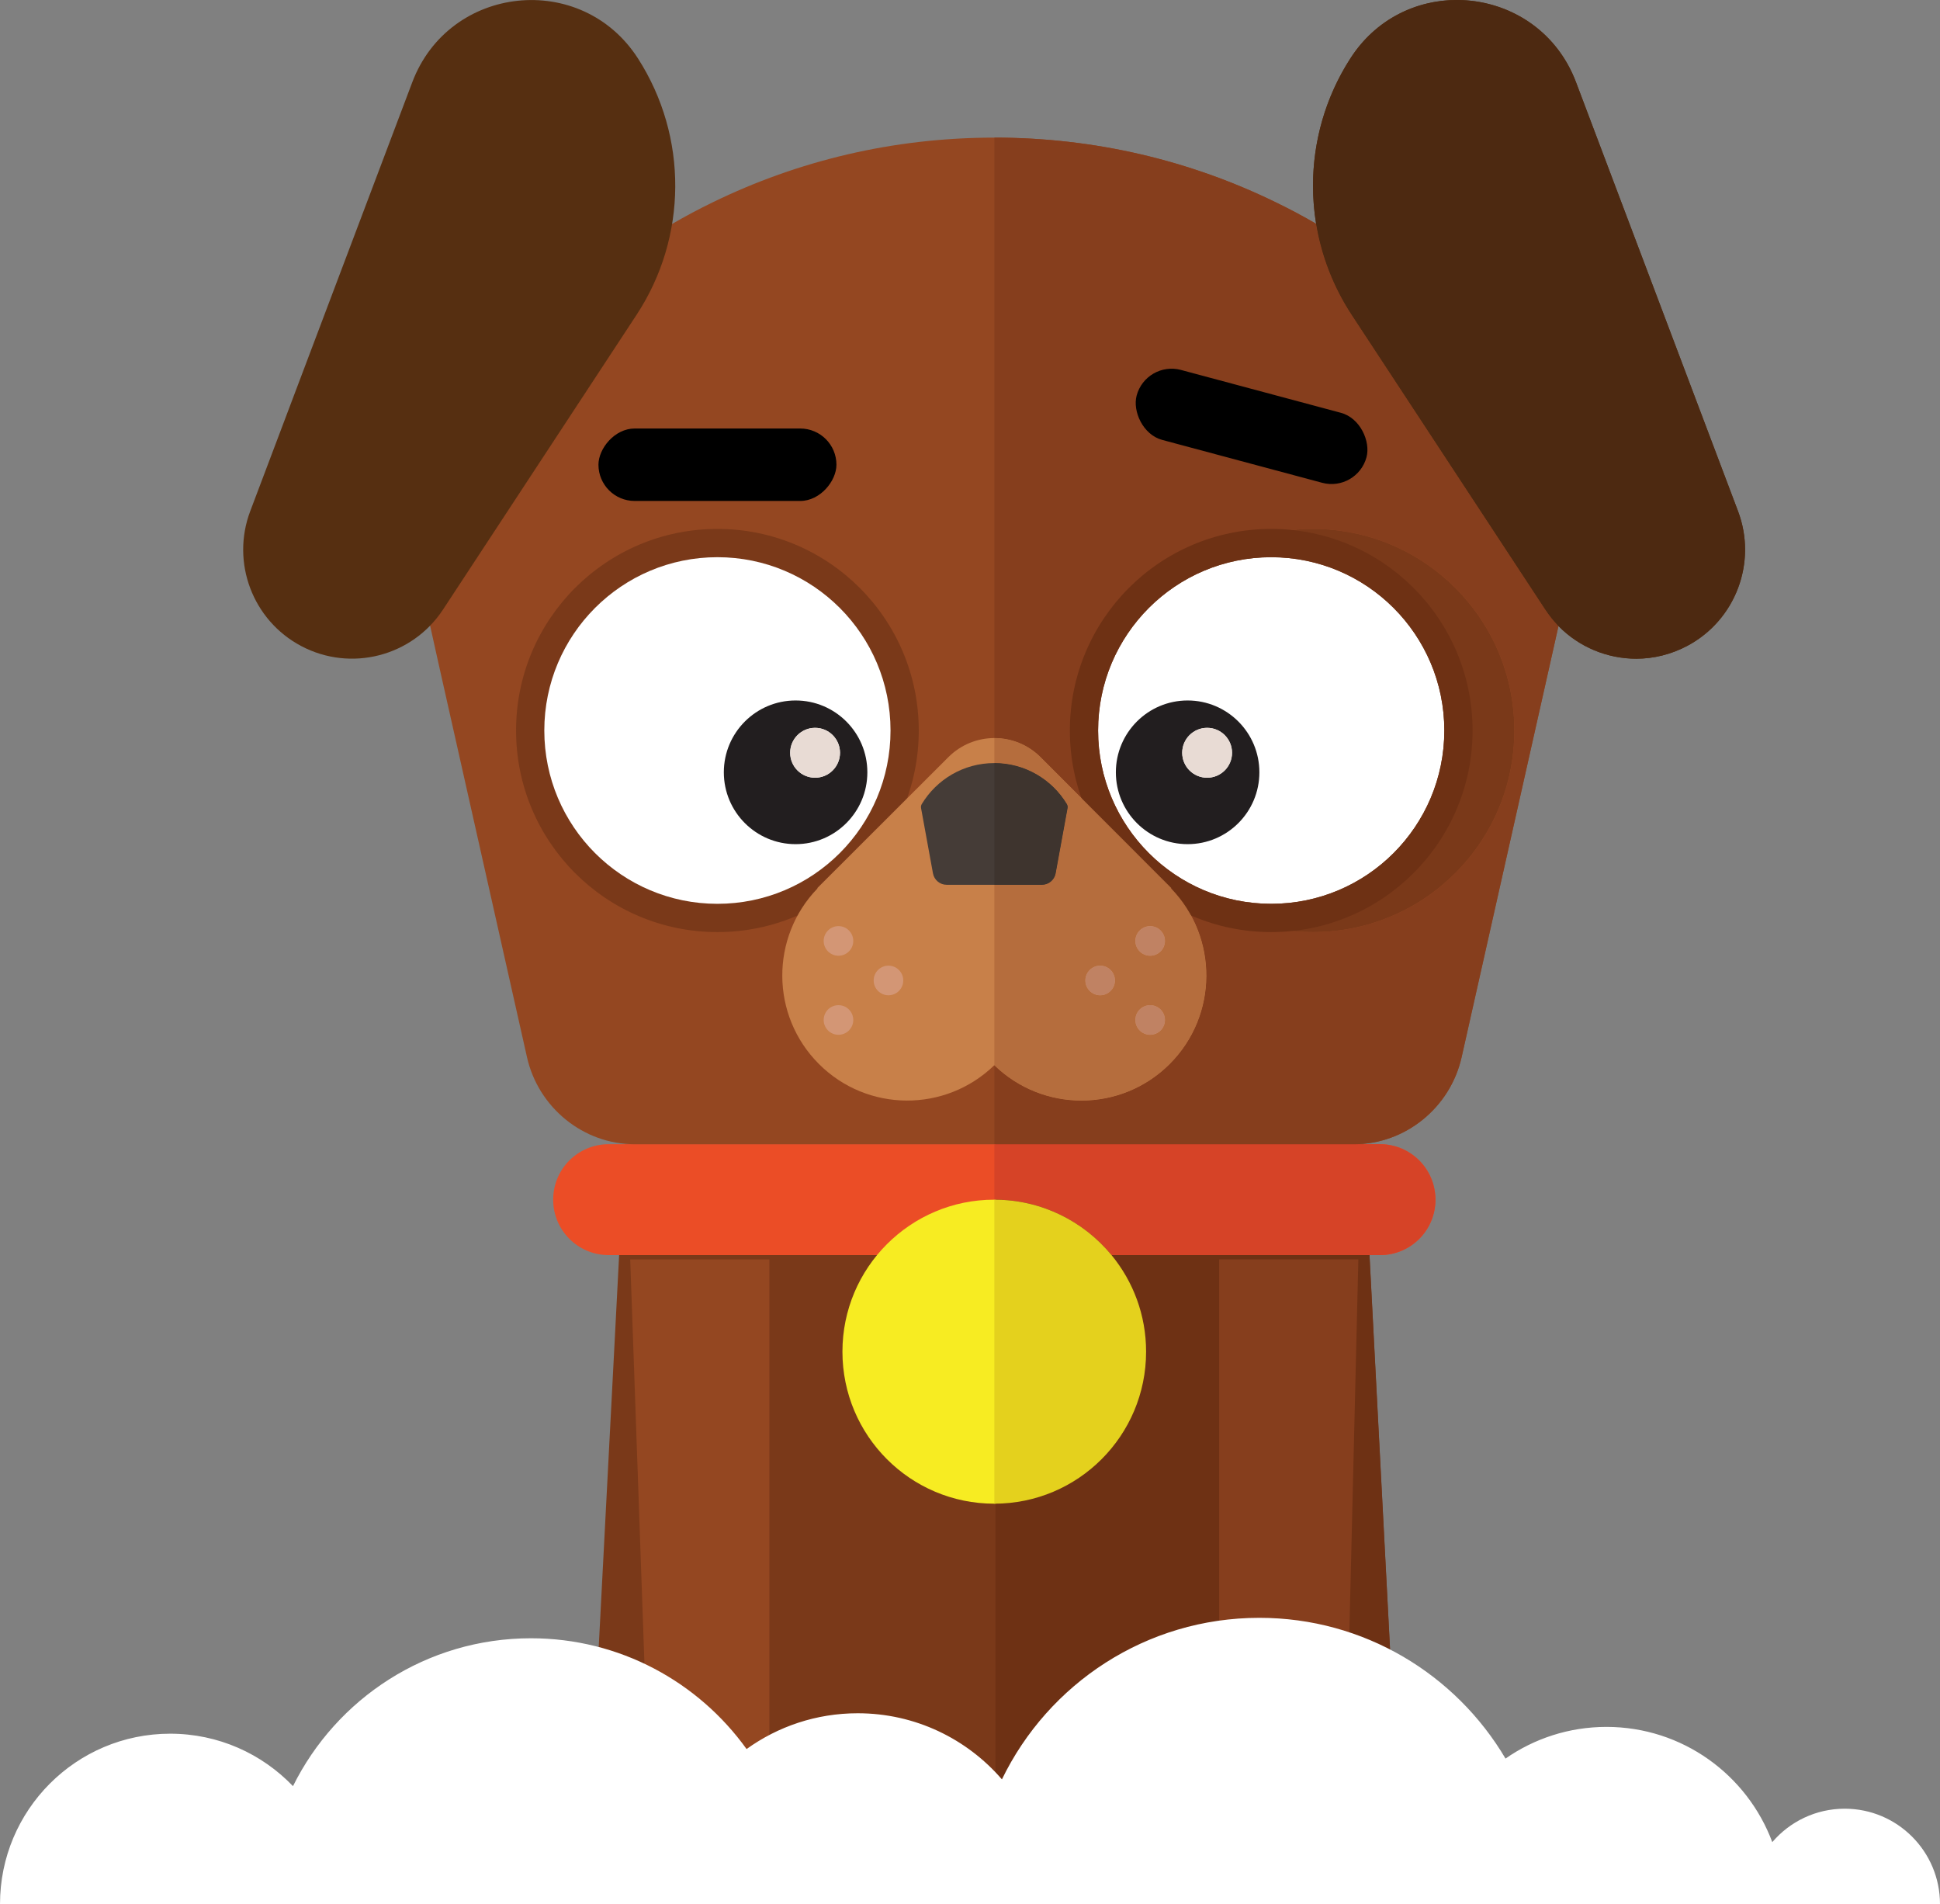 <svg width="427" height="419" viewBox="0 0 427 419" fill="none" xmlns="http://www.w3.org/2000/svg">
<rect x="0" y="0" width="427" height="419" fill="#808080" stroke="none"/>
<g clip-path="url(#clip0_336_3145)">
<path d="M315.944 554.258H121.755L124.201 507.133L130.559 385.775L131.049 376.453L135.425 292.513L137.536 251.831H300.163L302.274 292.513L306.651 376.453L307.14 385.775L313.499 507.133L315.944 554.258Z" fill="#7A3919"/>
<path d="M315.945 263.994C315.945 267.37 314.581 270.41 312.393 272.601C310.179 274.817 307.115 276.182 303.742 276.182H133.959C127.214 276.182 121.756 270.72 121.756 263.994C121.756 260.619 123.12 257.552 125.309 255.362C127.548 253.146 130.586 251.78 133.959 251.78H303.742C310.487 251.78 315.945 257.243 315.945 263.994Z" fill="#EB4D26"/>
<path d="M252.26 297.435C252.26 315.91 237.3 330.884 218.842 330.884C200.385 330.884 185.423 315.91 185.423 297.435C185.423 278.962 200.385 263.986 218.842 263.986C237.3 263.986 252.26 278.962 252.26 297.435Z" fill="#F7EC22"/>
<path d="M345.343 127.376L343.026 137.761L341.173 146.032L321.71 232.612C319.213 243.769 309.25 251.783 298.077 251.783H139.62C128.447 251.783 118.484 243.769 115.987 232.612L96.525 146.032L94.671 137.683L92.354 127.376C90.088 117.327 91.839 106.865 97.142 98.439C105.355 85.4 115.498 73.754 127.134 63.91C133.622 58.447 140.573 53.526 147.936 49.274C150.871 47.573 153.857 45.976 156.895 44.507C175.611 35.385 196.593 30.283 218.836 30.283H218.861C241.105 30.283 262.086 35.385 280.777 44.507C283.814 45.976 286.775 47.548 289.684 49.248C297.098 53.5 304.075 58.447 310.563 63.936C322.251 73.754 332.342 85.4 340.555 98.439C345.858 106.865 347.609 117.327 345.343 127.376Z" fill="#944721"/>
<path d="M333.314 160.748C333.314 185.245 313.473 205.105 288.998 205.105C264.52 205.105 244.679 185.245 244.679 160.748C244.679 136.248 264.52 116.389 288.998 116.389C313.473 116.389 333.314 136.248 333.314 160.748Z" fill="#7A3919"/>
<path d="M202.223 160.748C202.223 185.246 182.382 205.105 157.907 205.105C133.432 205.105 113.588 185.246 113.588 160.748C113.588 136.248 133.432 116.389 157.907 116.389C182.382 116.389 202.223 136.248 202.223 160.748Z" fill="#7A3919"/>
<path d="M196.007 160.746C196.007 181.809 178.949 198.883 157.905 198.883C136.862 198.883 119.804 181.809 119.804 160.746C119.804 139.684 136.862 122.61 157.905 122.61C178.949 122.61 196.007 139.684 196.007 160.746Z" fill="white"/>
<path d="M190.907 169.947C190.907 178.677 183.835 185.755 175.113 185.755C166.39 185.755 159.318 178.677 159.318 169.947C159.318 161.217 166.39 154.138 175.113 154.138C183.835 154.138 190.907 161.217 190.907 169.947Z" fill="#221E1F"/>
<path d="M184.887 165.648C184.887 168.681 182.434 171.137 179.403 171.137C176.376 171.137 173.92 168.681 173.92 165.648C173.92 162.618 176.376 160.16 179.403 160.16C182.434 160.16 184.887 162.618 184.887 165.648Z" fill="white"/>
<path d="M179.403 171.137C176.376 171.137 173.92 168.681 173.92 165.648C173.92 162.618 176.376 160.16 179.403 160.16C182.434 160.16 184.887 162.618 184.887 165.648C184.887 168.681 182.434 171.137 179.403 171.137Z" fill="#E8DBD4"/>
<path d="M257.757 195.484L257.819 195.425L229.036 166.619C223.434 161.009 214.352 161.004 208.742 166.606L179.885 195.425L179.945 195.484C169.505 206.265 169.593 223.465 180.235 234.12C190.886 244.778 208.08 244.86 218.852 234.396C229.621 244.86 246.818 244.778 257.466 234.12C268.111 223.465 268.196 206.265 257.757 195.484Z" fill="#C88049"/>
<path d="M234.976 177.824L232.355 192.179C232.087 193.638 230.818 194.697 229.335 194.697H208.366C206.886 194.697 205.614 193.638 205.349 192.179L202.728 177.824C202.672 177.517 202.723 177.201 202.885 176.933C206.15 171.526 212.079 167.914 218.852 167.914C225.623 167.914 231.554 171.526 234.819 176.933C234.978 177.201 235.032 177.517 234.976 177.824Z" fill="#453C37"/>
<path d="M256.411 207.05C256.411 208.852 254.951 210.31 253.154 210.31C251.355 210.31 249.897 208.852 249.897 207.05C249.897 205.252 251.355 203.791 253.154 203.791C254.951 203.791 256.411 205.252 256.411 207.05Z" fill="#D39675"/>
<path d="M256.411 224.445C256.411 226.246 254.951 227.704 253.154 227.704C251.355 227.704 249.897 226.246 249.897 224.445C249.897 222.643 251.355 221.185 253.154 221.185C254.951 221.185 256.411 222.643 256.411 224.445Z" fill="#D39675"/>
<path d="M245.404 215.748C245.404 217.55 243.947 219.008 242.147 219.008C240.348 219.008 238.891 217.55 238.891 215.748C238.891 213.95 240.348 212.489 242.147 212.489C243.947 212.489 245.404 213.95 245.404 215.748Z" fill="#D39675"/>
<path d="M181.294 207.05C181.294 208.852 182.751 210.31 184.551 210.31C186.35 210.31 187.807 208.852 187.807 207.05C187.807 205.252 186.35 203.791 184.551 203.791C182.751 203.791 181.294 205.252 181.294 207.05Z" fill="#D39675"/>
<path d="M181.294 224.445C181.294 226.246 182.751 227.704 184.551 227.704C186.35 227.704 187.807 226.246 187.807 224.445C187.807 222.643 186.35 221.185 184.551 221.185C182.751 221.185 181.294 222.643 181.294 224.445Z" fill="#D39675"/>
<path d="M192.299 215.748C192.299 217.55 193.756 219.008 195.555 219.008C197.352 219.008 198.812 217.55 198.812 215.748C198.812 213.95 197.352 212.489 195.555 212.489C193.756 212.489 192.299 213.95 192.299 215.748Z" fill="#D39675"/>
<path d="M138.713 277.129L147.77 534.56C147.77 534.56 136.952 524.757 127.21 525.521C109.478 526.912 109.478 554.258 109.478 554.258H169.343L169.343 277.129H138.713Z" fill="#944721"/>
<path d="M140.43 12.878C128.013 -6.474 98.868 -3.41 90.74 18.103L55.079 112.47C50.808 123.775 55.607 136.494 66.276 142.15C77.196 147.937 90.722 144.463 97.511 134.131L140.131 69.245C151.348 52.166 151.466 30.078 140.43 12.878Z" fill="#562F11"/>
<path d="M371.345 142.14C367.793 144.021 363.931 144.949 360.147 144.949C353.813 144.949 347.583 142.423 343.027 137.76C341.971 136.677 340.993 135.44 340.117 134.126L297.485 69.243C293.443 63.059 290.843 56.256 289.684 49.247C287.651 36.853 290.148 23.866 297.202 12.889C309.61 -6.489 338.753 -3.422 346.888 18.094L382.544 112.481C386.818 123.768 382.004 136.497 371.345 142.14Z" fill="#562F11"/>
<path d="M219.113 554.258H315.944L300.163 251.831H219.113V554.258Z" fill="#6E3114"/>
<path d="M303.74 276.182H244.652C238.527 268.738 229.247 263.986 218.861 263.981V251.78H303.74C310.485 251.78 315.943 257.243 315.943 263.994C315.943 267.37 314.579 270.41 312.39 272.601C310.176 274.817 307.113 276.182 303.74 276.182Z" fill="#D64327"/>
<path d="M218.861 330.884V263.986C229.247 263.991 238.527 268.742 244.652 276.187C249.407 281.966 252.259 289.367 252.259 297.435C252.259 315.903 237.307 330.874 218.861 330.884Z" fill="#E4D11D"/>
<path d="M298.077 251.783H218.861V234.408C224.198 239.59 231.113 242.182 238.025 242.182C245.061 242.182 252.095 239.497 257.465 234.122C268.11 223.467 268.195 206.267 257.756 195.486L257.818 195.426L229.035 166.621C226.232 163.814 222.558 162.41 218.882 162.41H218.861V30.283C241.104 30.283 262.086 35.385 280.776 44.507C283.814 45.976 286.775 47.548 289.684 49.248C290.842 56.257 293.443 63.06 297.484 69.244L340.117 134.127C340.992 135.442 341.971 136.678 343.026 137.761L341.173 146.032L321.71 232.612C319.213 243.769 309.25 251.783 298.077 251.783ZM288.997 116.389C264.519 116.389 244.678 136.248 244.678 160.748C244.678 185.245 264.519 205.105 288.997 205.105C313.472 205.105 333.313 185.245 333.313 160.748C333.313 136.248 313.472 116.389 288.997 116.389Z" fill="#863E1D"/>
<path d="M317.899 160.748C317.899 181.811 300.841 198.884 279.798 198.884C258.754 198.884 241.696 181.811 241.696 160.748C241.696 139.686 258.754 122.612 279.798 122.612C300.841 122.612 317.899 139.686 317.899 160.748Z" fill="white"/>
<path d="M277.194 169.947C277.194 178.677 270.122 185.755 261.4 185.755C252.677 185.755 245.605 178.677 245.605 169.947C245.605 161.217 252.677 154.138 261.4 154.138C270.122 154.138 277.194 161.217 277.194 169.947Z" fill="#221E1F"/>
<path d="M271.175 165.648C271.175 168.681 268.722 171.137 265.692 171.137C262.664 171.137 260.208 168.681 260.208 165.648C260.208 162.618 262.664 160.16 265.692 160.16C268.722 160.16 271.175 162.618 271.175 165.648Z" fill="white"/>
<path d="M265.692 171.137C262.664 171.137 260.208 168.681 260.208 165.648C260.208 162.618 262.664 160.16 265.692 160.16C268.722 160.16 271.175 162.618 271.175 165.648C271.175 168.681 268.722 171.137 265.692 171.137Z" fill="#E8DBD4"/>
<path d="M279.798 205.105C255.321 205.105 235.479 185.246 235.479 160.748C235.479 136.248 255.321 116.389 279.798 116.389C304.273 116.389 324.115 136.248 324.115 160.748C324.115 185.246 304.273 205.105 279.798 205.105ZM279.798 122.612C258.755 122.612 241.697 139.686 241.697 160.748C241.697 181.811 258.755 198.885 279.798 198.885C300.842 198.885 317.9 181.811 317.9 160.748C317.9 139.686 300.842 122.612 279.798 122.612Z" fill="#6E3114"/>
<path d="M238.025 242.18C231.113 242.18 224.198 239.588 218.861 234.406V194.695H229.334C230.817 194.695 232.086 193.636 232.354 192.178L234.975 177.823C235.031 177.516 234.977 177.199 234.818 176.931C231.553 171.527 225.63 167.915 218.861 167.912V162.408H218.882C222.558 162.408 226.232 163.813 229.035 166.619L257.818 195.425L257.756 195.484C268.195 206.265 268.11 223.465 257.465 234.12C252.095 239.495 245.061 242.18 238.025 242.18ZM253.153 221.185C251.353 221.185 249.896 222.643 249.896 224.444C249.896 226.245 251.353 227.704 253.153 227.704C254.95 227.704 256.409 226.245 256.409 224.444C256.409 222.643 254.95 221.185 253.153 221.185ZM242.147 212.488C240.348 212.488 238.89 213.949 238.89 215.748C238.89 217.549 240.348 219.007 242.147 219.007C243.947 219.007 245.404 217.549 245.404 215.748C245.404 213.949 243.947 212.488 242.147 212.488ZM253.153 203.791C251.353 203.791 249.896 205.252 249.896 207.051C249.896 208.852 251.353 210.311 253.153 210.311C254.95 210.311 256.409 208.852 256.409 207.051C256.409 205.252 254.95 203.791 253.153 203.791Z" fill="#B56D3D"/>
<path d="M229.335 194.697H218.862V167.914C225.63 167.916 231.554 171.529 234.819 176.933C234.978 177.201 235.032 177.517 234.976 177.824L232.355 192.179C232.087 193.638 230.818 194.697 229.335 194.697Z" fill="#3E342E"/>
<path d="M253.154 210.31C251.355 210.31 249.897 208.852 249.897 207.05C249.897 205.252 251.355 203.791 253.154 203.791C254.951 203.791 256.411 205.252 256.411 207.05C256.411 208.852 254.951 210.31 253.154 210.31Z" fill="#C08263"/>
<path d="M253.154 227.704C251.355 227.704 249.897 226.246 249.897 224.445C249.897 222.643 251.355 221.185 253.154 221.185C254.951 221.185 256.411 222.643 256.411 224.445C256.411 226.246 254.951 227.704 253.154 227.704Z" fill="#C08263"/>
<path d="M242.147 219.008C240.348 219.008 238.891 217.55 238.891 215.748C238.891 213.95 240.348 212.489 242.147 212.489C243.947 212.489 245.404 213.95 245.404 215.748C245.404 217.55 243.947 219.008 242.147 219.008Z" fill="#C08263"/>
<path d="M328.224 554.258H268.343V277.129H298.979L294.396 466.92V466.946L289.942 534.564C289.942 534.564 290.354 534.178 291.127 533.561C294.043 531.211 301.895 525.496 309.377 525.496C309.747 525.496 310.118 525.511 310.486 525.539C311.542 525.616 312.546 525.796 313.498 526.054C315.738 526.671 317.643 527.751 319.239 529.139C319.96 529.756 320.629 530.45 321.247 531.196C328.224 539.577 328.224 554.258 328.224 554.258Z" fill="#863E1D"/>
<path d="M360.147 144.949C353.814 144.949 347.584 142.424 343.027 137.76C341.972 136.677 340.993 135.441 340.118 134.126L297.485 69.243C293.443 63.059 290.843 56.256 289.685 49.247C289.227 46.465 289 43.651 289 40.837C289.003 31.122 291.731 21.4 297.202 12.889C302.781 4.177 311.745 0 320.66 0C331.573 0 342.409 6.254 346.889 18.094L382.545 112.482C383.595 115.259 384.097 118.125 384.097 120.949C384.094 129.604 379.381 137.886 371.346 142.14C367.793 144.021 363.931 144.949 360.147 144.949Z" fill="#4D2911"/>
<rect x="252.24" y="79.344" width="52.382" height="15.942" rx="7.971" transform="rotate(15 252.24 79.344)" fill="black"/>
<rect width="52.382" height="15.942" rx="7.971" transform="matrix(-1 -8.74228e-08 -8.74228e-08 1 184.103 94.293)" fill="black"/>
</g>
<path fill-rule="evenodd" clip-rule="evenodd" d="M406.028 398.003C399.647 398.003 393.933 400.855 390.086 405.357C384.558 390.549 370.304 380.002 353.59 380.002C345.329 380.002 337.67 382.58 331.369 386.971C320.416 368.434 300.249 356 277.18 356C252.259 356 230.719 370.51 220.527 391.549C212.836 382.636 201.467 377.001 188.78 377.001C179.654 377.001 171.207 379.923 164.324 384.875C153.716 370.111 136.413 360.499 116.864 360.499C93.905 360.499 74.047 373.759 64.488 393.038C57.671 385.925 48.081 381.497 37.459 381.497C16.769 381.497 -3.05176e-05 398.286 -3.05176e-05 419H427C427 407.403 417.611 398.003 406.028 398.003Z" fill="white"/>
<defs>
<clipPath id="clip0_336_3145">
<rect width="330.789" height="419" fill="white" transform="translate(53.526)"/>
</clipPath>
</defs>
</svg>
